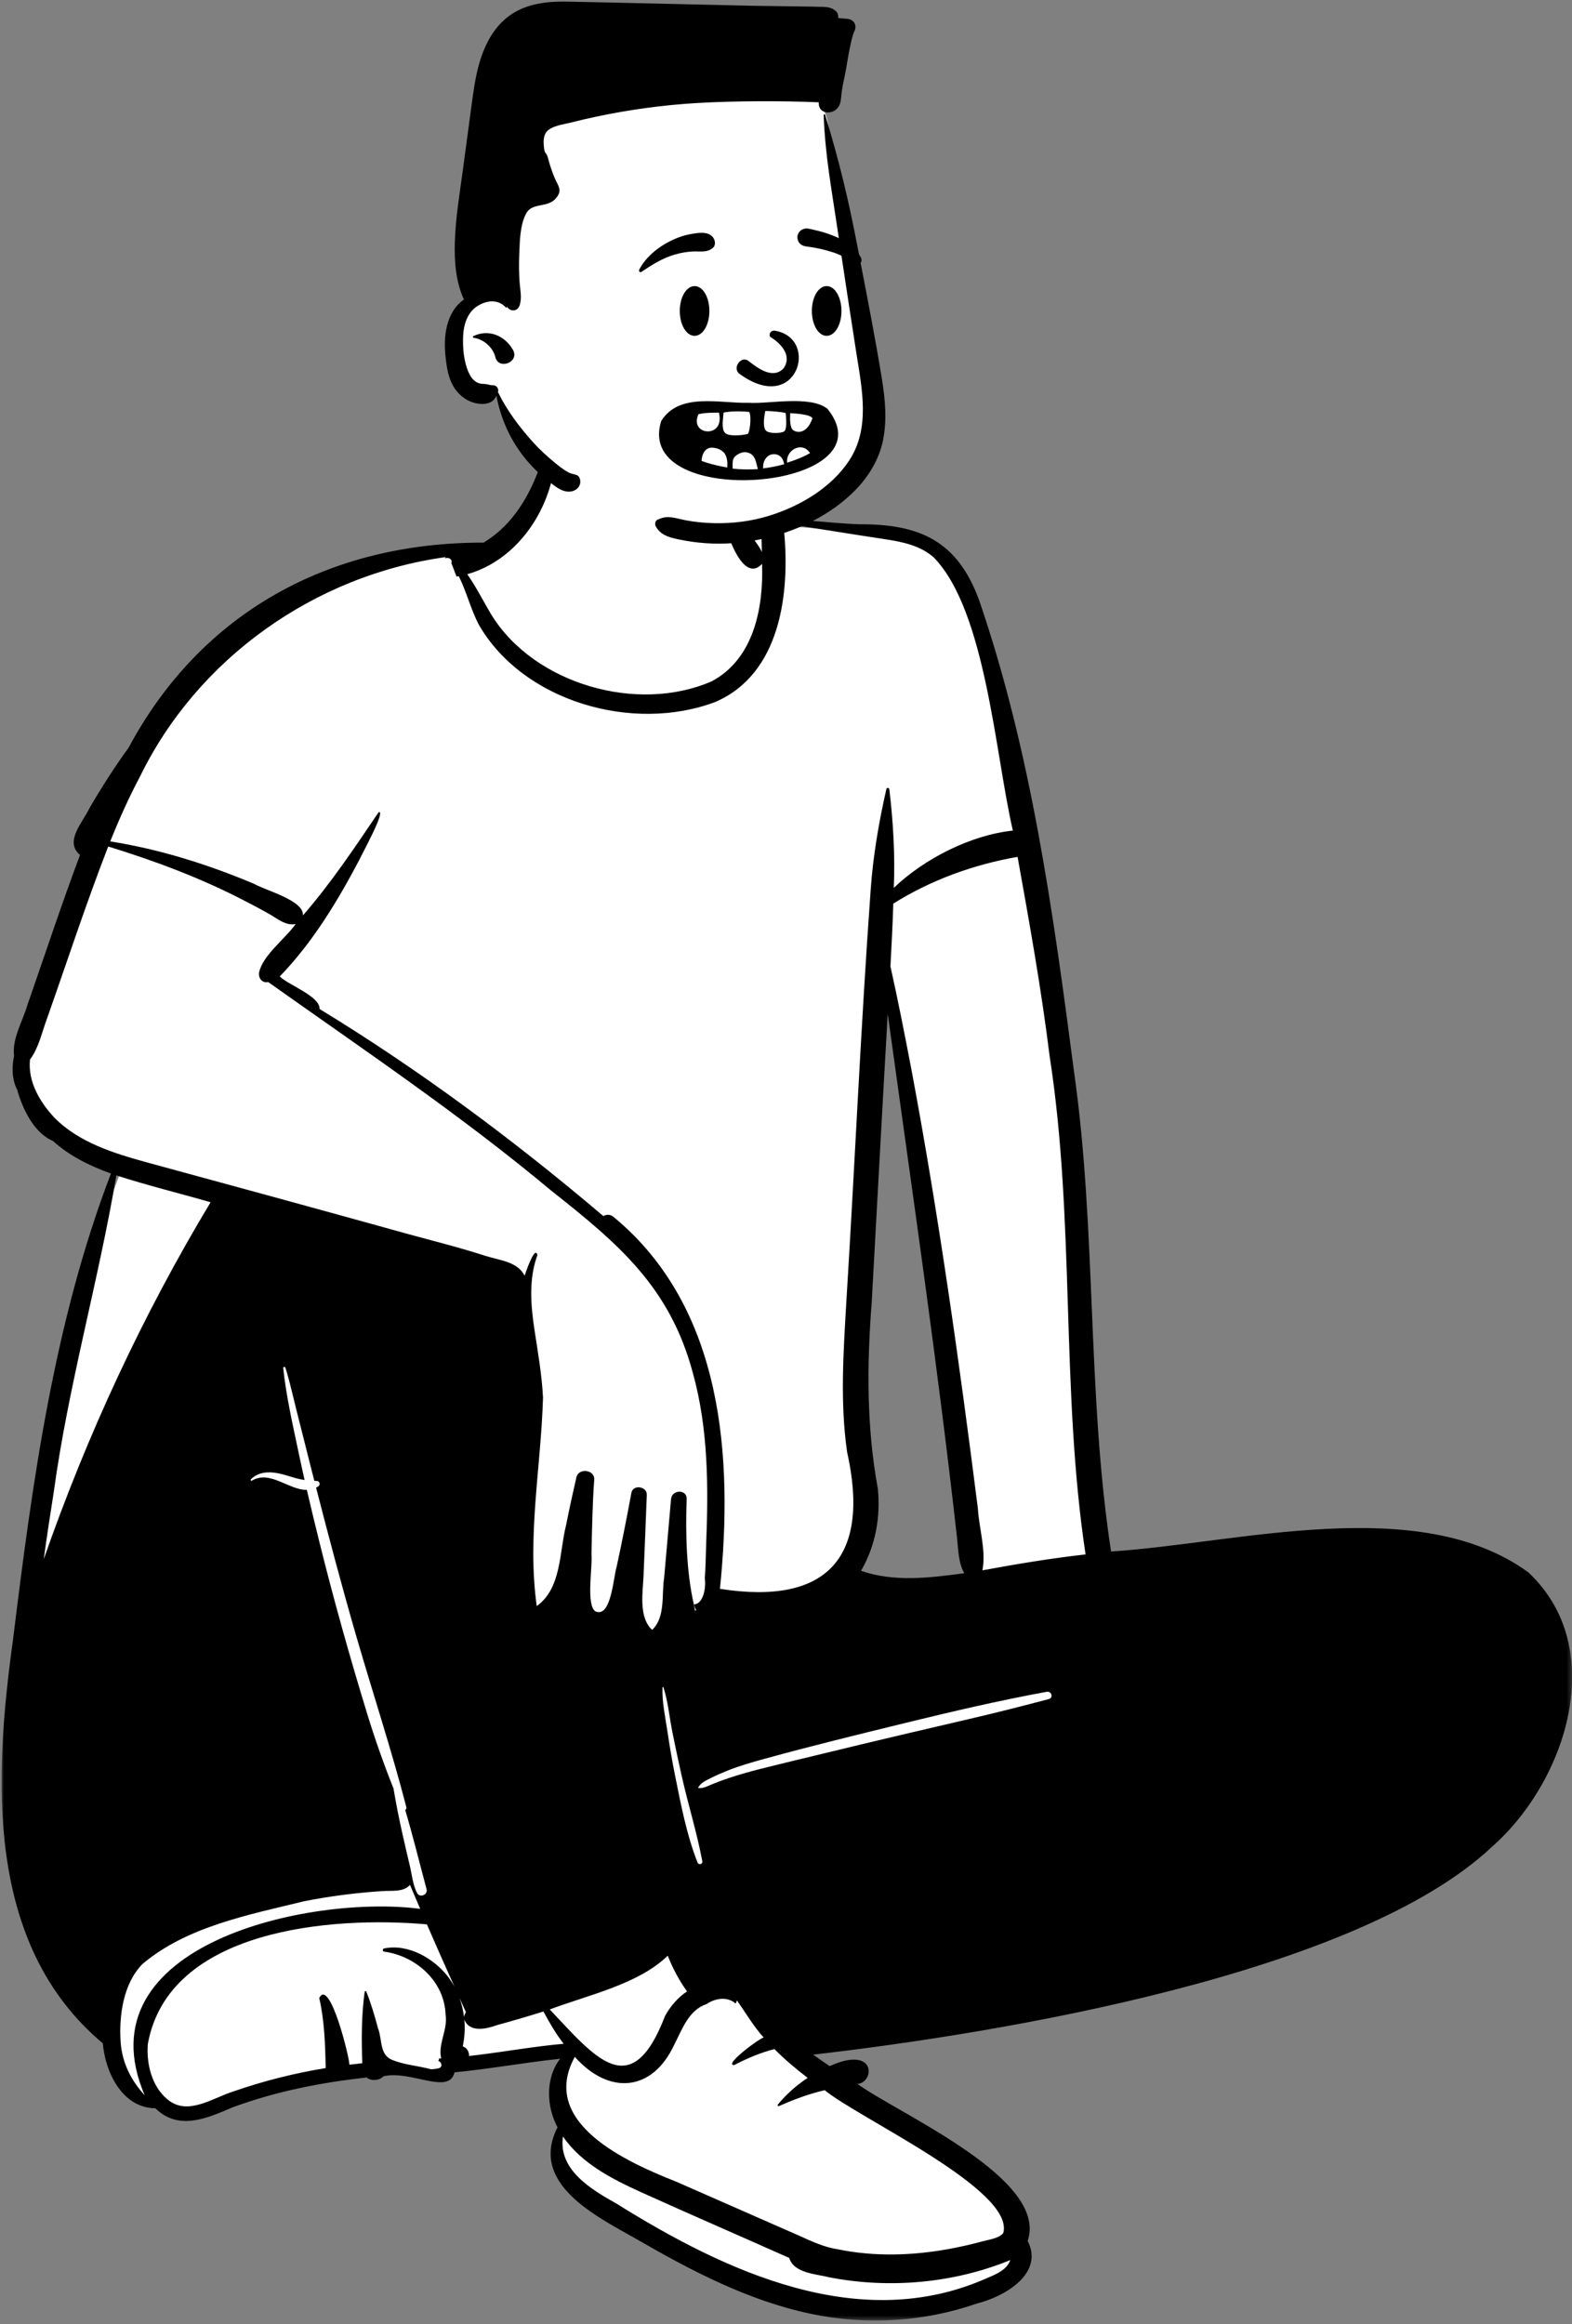 <?xml version="1.0" encoding="UTF-8"?>
<svg width="335px" height="495px" viewBox="0 0 335 495" version="1.1" xmlns="http://www.w3.org/2000/svg" xmlns:xlink="http://www.w3.org/1999/xlink">
    <rect x="0" y="0" width="335" height="495" fill="#808080" stroke="none"/>
    <!-- Generator: Sketch 62 (91390) - https://sketch.com -->
    <title>peep-sitting-11</title>
    <desc>Created with Sketch.</desc>
    <defs>
        <polygon id="path-1" points="0 0 334.692 0 334.692 404.582 0 404.582"></polygon>
    </defs>
    <g id="Introduction" stroke="none" stroke-width="1" fill="none" fill-rule="evenodd">
        <g id="variations-sitting" transform="translate(-2248, -953)">
            <g id="a-person/sitting" transform="translate(2243, 897)">
                <g id="pose/sitting/one_leg_up-2" transform="translate(-20.311, 159.505)">
                    <path d="M210.868,212.36 C211.443,218.342 210.268,224.054 207.472,228.884 L206.562,230.455 L208.294,231.059 C211.446,232.16 214.951,232.695 219.01,232.695 C223.187,232.695 227.531,232.115 231.022,231.648 L233.257,231.349 L232.159,229.411 C231.276,227.853 231.113,225.966 230.939,223.968 C230.893,223.431 230.845,222.876 230.782,222.326 C227.474,192.812 223.294,162.913 219.251,133.998 C218.187,126.389 217.087,118.521 216.019,110.782 L212.958,110.9 C212.135,125.225 211.335,139.792 210.563,153.88 C210.223,160.075 209.883,166.27 209.54,172.464 C208.318,188.125 208.74,200.805 210.868,212.36 M212.118,389.346 C207.622,389.346 203.117,388.879 198.73,387.957 C184.999,385.08 172.526,378.291 161.911,372.153 C161.369,371.847 160.82,371.54 160.255,371.224 C156.1,368.903 150.928,366.015 147.687,362.492 C144.132,358.627 143.52,354.776 145.762,350.372 L146.117,349.675 L145.746,348.986 C143.425,344.672 143.597,339.335 146.166,336.007 L148.324,333.211 L144.775,333.587 C141.197,333.966 137.59,334.48 134.102,334.977 C130.232,335.528 126.23,336.098 122.288,336.479 L121.193,336.585 L120.941,337.639 C120.8,338.226 120.627,338.582 119.411,338.582 C118.357,338.582 116.94,338.274 115.44,337.947 C113.579,337.543 111.469,337.084 109.435,337.084 C108.54,337.084 107.735,337.169 106.974,337.345 L106.531,337.446 L106.216,337.769 C106.014,337.975 105.671,338.103 105.32,338.103 C105.055,338.103 104.809,338.029 104.645,337.901 L104.148,337.512 L103.517,337.581 C92.529,338.786 83.053,340.9 74.551,344.044 L74.513,344.058 L74.328,344.138 C71.254,345.462 68.075,346.832 65.18,346.832 C63.064,346.832 61.346,346.113 59.772,344.57 L59.327,344.135 L58.7,344.128 C52.335,344.07 49.426,336.659 49.024,331.693 L48.973,331.067 L48.488,330.66 C37.395,321.366 30.846,308.601 28.466,291.636 C26.299,276.183 27.963,259.89 29.877,245.989 C34.303,209.967 38.92,177.674 50.656,147.047 L51.204,145.615 L49.743,145.091 C44.674,143.273 40.801,141.103 37.9,138.458 L37.699,138.275 L37.446,138.171 C33.289,136.466 31.253,130.171 30.728,128.283 L30.686,128.131 L30.613,127.99 C29.765,126.366 29.569,124.106 30.076,121.791 L30.131,121.541 L30.099,121.288 C29.825,119.089 30.735,116.791 31.697,114.357 C32.137,113.245 32.591,112.096 32.924,110.952 C34.065,107.68 35.206,104.352 36.309,101.132 C38.785,93.908 41.344,86.439 44.071,79.172 L44.444,78.179 L43.622,77.494 C42.22,76.324 42.688,74.947 44.711,71.656 C45.188,70.878 45.64,70.143 45.984,69.418 C48.576,64.946 51.355,60.653 54.243,56.657 L54.302,56.575 L54.35,56.486 C69.172,28.849 95.463,13.629 128.38,13.629 L129.051,13.63 L129.421,13.407 C135.591,9.703 139.995,3.348 142.885,-6.021 L142.977,-6.32 L142.942,-6.63 C142.843,-7.494 142.734,-8.626 142.772,-9.725 C142.866,-12.507 143.958,-14.99 145.768,-16.537 C149.203,-19.472 154.417,-19.718 159.463,-19.718 L160.188,-19.718 C166.639,-19.698 171.194,-18.58 174.522,-16.197 C178.389,-13.428 180.526,-8.958 181.056,-2.532 C181.214,-0.609 181.208,1.383 181.204,3.309 L181.202,3.847 L181.267,4.061 C181.731,5.588 182.274,7.055 182.881,8.423 L183.506,9.829 L184.927,9.195 C185.846,8.785 187.011,8.574 188.489,8.551 C188.916,8.541 189.331,8.536 189.751,8.536 C193.183,8.536 196.855,8.849 200.406,9.151 C203.082,9.38 205.849,9.615 208.527,9.72 L208.564,9.722 C208.564,9.722 208.933,9.719 209.099,9.719 C215.609,9.719 220.327,10.741 223.949,12.936 C227.849,15.298 230.653,19.09 232.773,24.869 C244.146,57.994 248.822,93.674 252.946,125.152 C255.285,141.613 255.997,158.489 256.685,174.809 C257.412,192.035 258.163,209.848 260.822,227.26 L261.032,228.636 L262.444,228.545 C268.659,228.145 275.375,227.282 282.485,226.369 C293.288,224.982 304.459,223.547 315.258,223.547 C330.357,223.547 341.805,226.513 350.251,232.614 C356.139,238.154 359.186,245.654 359.06,254.31 C358.883,266.54 352.404,280.062 342.553,288.758 L342.516,288.792 C330.065,300.536 307.336,310.722 274.963,319.067 C245.193,326.74 214.4,330.911 198.694,332.713 L194.807,333.16 L197.962,335.437 C199.239,336.359 200.404,337.171 201.524,337.919 L202.247,338.401 L203.038,338.039 C205.295,337.005 206.729,336.788 207.534,336.788 C208.249,336.788 209.111,336.943 209.159,337.682 C209.19,338.165 208.845,338.883 208.118,338.974 L204.254,339.456 L207.409,341.702 C209.516,343.202 212.66,345.011 216.301,347.105 C228.211,353.957 246.211,364.311 243.115,373.404 L242.912,374.001 L243.2,374.565 C244.032,376.192 244.103,377.703 243.416,379.184 C241.947,382.357 237.349,384.766 233.445,385.746 L233.378,385.763 L233.313,385.785 C226.519,388.148 219.388,389.346 212.118,389.346" id="Fill-1" fill="#FFFFFF"></path>
                    <g id="Group-3" stroke-width="1" transform="translate(25.648, -13.828)">
                        <mask id="mask-2" fill="white">
                            <use xlink:href="#path-1"></use>
                        </mask>
                        <g id="Clip-2"></g>
                        <path d="M209.027,244.792 C209.825,240.448 208.312,235.964 208.05,231.59 C204.09,200.393 199.717,169.217 193.923,138.293 C192.502,130.893 191.066,123.522 189.42,116.162 C189.668,111.705 189.886,107.248 190.03,102.789 C198.071,97.741 207.137,94.475 216.514,92.828 C219.048,106.923 221.579,121.008 223.337,135.229 C228.812,170.428 225.688,206.245 231,241.404 C223.631,242.229 216.319,243.45 209.027,244.792 M223.171,272.214 C217.629,273.685 212.083,275.093 206.497,276.391 C196.558,278.701 186.621,281.021 176.706,283.435 C171.758,284.639 166.798,285.808 161.86,287.052 C159.517,287.642 157.188,288.298 154.895,289.058 C153.751,289.437 152.632,289.872 151.514,290.319 C150.534,290.711 149.61,291.25 148.532,291.173 C148.468,291.169 148.428,291.107 148.46,291.049 C149.023,290.014 150.184,289.524 151.21,289.001 C152.34,288.425 153.518,287.93 154.696,287.457 C157.315,286.408 160.042,285.637 162.762,284.89 C172.648,282.173 182.618,279.74 192.579,277.305 C202.587,274.859 212.595,272.516 222.736,270.664 C223.757,270.477 224.199,271.941 223.171,272.214 M174.085,355.851 C174.528,355.732 174.974,355.624 175.418,355.521 C182.528,361.43 216.011,376.776 213.465,385.943 C212.564,387.083 210.41,387.342 209.048,387.711 C206.675,388.351 204.28,388.906 201.861,389.345 C194.044,390.765 185.947,391.013 178.139,389.393 C175.267,388.957 172.674,387.733 170.058,386.551 C161.604,382.838 152.294,378.736 143.881,375.054 C133.194,370.824 114.448,362.487 122.158,348.42 C129.462,356.623 138.734,355.906 143.404,345.711 C145.015,342.616 146.42,338.444 150.203,337.193 C152.199,335.846 154.751,335.566 156.418,337.067 C156.539,336.88 156.647,336.618 156.705,336.386 C158.585,339.057 160.206,341.87 162.409,344.311 C161.653,344.352 153.779,350.17 156.103,350.173 C158.898,348.735 161.676,347.537 164.695,346.763 C166.883,348.96 169.288,351.003 171.781,352.892 C169.36,354.489 167.185,356.443 165.436,358.565 C165.285,358.752 165.469,358.994 165.695,358.893 C168.411,357.684 171.204,356.623 174.085,355.851 M210.125,395.487 C182.93,407.683 154.14,394.102 130.949,379.624 C125.597,376.64 118.557,372.41 119.639,365.385 C123.581,371.144 130.08,374.423 136.318,377.266 C146.798,381.995 157.346,386.573 167.852,391.245 C168.844,394.531 173.589,394.657 176.457,395.386 C189.222,397.858 202.944,396.63 214.957,391.701 C214.262,393.757 211.987,394.7 210.125,395.487 M101.624,347.999 C100.952,348.085 100.28,348.163 99.608,348.239 C99.677,347.351 99.141,346.463 98.279,346.188 C98.667,344.306 98.81,342.361 98.602,340.452 C99.726,343.35 103.352,342.47 105.656,341.635 C108.946,340.742 112.216,339.781 115.469,338.757 C116.751,341.136 118.11,343.479 119.78,345.633 C113.701,346.173 107.679,347.245 101.624,347.999 M98.949,338.883 C98.787,339.224 98.556,339.584 98.551,339.993 C98.387,338.583 98.066,337.19 97.579,335.856 C98.035,336.865 98.492,337.874 98.949,338.883 M95.112,331.324 C92.121,327.432 86.594,324.251 81.485,325.335 C81.156,325.406 81.149,325.933 81.485,325.999 C88.348,326.93 94.375,332.365 94.614,339.393 C95.155,342.573 92.939,345.696 93.686,348.748 C93.537,348.758 93.388,348.766 93.242,348.776 C93.188,348.98 93.139,349.161 93.075,349.321 C93.817,349.444 94.034,350.635 93.16,350.847 C92.642,350.973 92.1,351.038 91.549,351.066 C88.751,350.312 85.799,350.138 83.124,349.023 C80.477,347.855 81.139,344.574 80.205,342.301 C79.52,339.68 78.733,337.07 77.74,334.555 C77.669,334.353 77.394,334.398 77.371,334.603 C76.671,339.62 76.694,344.722 76.863,349.779 C75.945,349.873 75.032,349.976 74.116,350.09 C74.175,348.677 69.931,331.467 67.694,335.884 C68.82,340.74 68.956,345.812 69.076,350.809 C62.436,351.901 55.893,353.528 49.528,355.743 C45.042,357.1 39.707,361.115 35.352,357.485 C31.979,354.701 30.843,349.843 31.161,345.709 C35.547,321.249 70.187,318.392 90.636,320.2 C92.567,324.65 94.535,329.084 96.528,333.508 C96.115,332.746 95.643,332.015 95.112,331.324 M25.367,345.232 C24.993,339.678 25.928,332.764 30.05,328.624 C39.484,320.662 52.692,318.157 64.48,315.274 C69.971,314.192 75.537,313.473 81.126,313.115 C83.108,312.958 85.627,313.407 87.027,311.788 C87.748,313.493 88.479,315.196 89.21,316.898 C65.742,313.829 16.78,324.493 30.491,356.59 C27.588,353.449 25.664,349.626 25.367,345.232 M8.983,242.421 C9.64,237.654 10.358,232.891 11.117,228.137 C14.22,205.395 20.635,183.262 24.459,160.674 C31.079,162.823 37.858,164.46 44.542,166.395 C30.058,190.443 18.211,215.979 8.983,242.421 M63.368,220.044 C62.095,214 60.666,207.841 60.017,201.697 C59.988,201.421 60.414,201.392 60.489,201.635 C61.553,205.037 62.278,208.564 63.175,212.013 C64.076,215.475 64.913,218.952 65.799,222.417 C66.083,223.523 66.366,224.629 66.651,225.735 C66.821,225.742 66.991,225.748 67.16,225.752 C67.809,225.767 68.004,226.581 67.481,226.92 C67.329,227.019 67.176,227.105 67.023,227.183 C69.738,237.727 72.52,248.247 75.556,258.71 C79.094,270.903 83.077,282.949 86.26,295.241 C86.334,295.525 86.202,295.724 86.009,295.81 C87.665,301.403 89.053,307.069 90.566,312.705 C90.882,313.878 89.146,314.639 88.552,313.54 C87.638,311.848 87.437,309.535 86.989,307.676 C86.485,305.581 86.006,303.482 85.528,301.382 C84.768,298.041 84.086,294.659 83.523,291.272 C81.427,286.014 79.55,280.694 77.889,275.273 C74.17,263.132 70.738,250.909 67.684,238.589 C66.782,234.953 65.899,231.311 65.055,227.661 C61.216,227.72 57.204,223.383 53.346,225.692 C53.167,225.799 52.986,225.556 53.127,225.414 C54.665,223.858 56.791,223.722 58.856,224.107 C60.199,224.357 61.485,224.832 62.799,225.19 C63.378,225.347 63.972,225.463 64.573,225.549 C64.159,223.716 63.755,221.882 63.368,220.044 M146.087,334.477 C144.125,335.758 142.525,337.652 141.396,339.688 C134.163,358.58 126.428,348.461 116.817,338.323 C124.95,335.259 135.723,332.963 141.96,326.872 C143.04,329.566 144.361,332.131 146.087,334.477 M143.5,288.394 C142.871,285.285 142.354,282.158 141.883,279.023 C141.431,276.017 140.725,272.796 140.84,269.753 C140.844,269.632 141.016,269.61 141.053,269.725 C142.03,272.758 142.323,276.113 142.944,279.238 C143.543,282.258 144.203,285.267 144.867,288.275 C146.23,294.449 148.158,300.528 149.325,306.739 C149.45,307.404 148.55,307.638 148.305,307.016 C145.968,301.076 144.757,294.621 143.5,288.394 M11.217,148.34 C8.057,144.942 5.574,140.604 6.054,136 C7.952,133.473 8.58,130.176 9.686,127.255 C14.008,115.032 18.019,102.715 22.722,90.623 C32.728,93.696 42.572,97.381 51.856,102.221 C53.564,103.091 55.255,103.994 56.924,104.93 C58.674,105.909 60.582,107.609 62.68,107.122 C60.387,110.363 55.665,113.736 54.867,117.481 C54.696,118.667 55.537,119.767 56.829,119.502 C77.063,133.851 97.959,147.898 117.084,163.882 C131.406,175.203 142.401,184.384 147.313,202.752 C150.624,214.65 150.634,227.085 150.147,239.318 C150.052,241.697 150.05,244.131 149.857,246.525 C150.145,248.316 149.598,251.96 147.582,252.026 C147.628,252.46 147.772,252.861 148.001,253.214 C147.936,253.3 147.87,253.381 147.8,253.464 C147.7,252.974 147.603,252.488 147.51,251.998 C145.941,245.057 145.731,237.003 145.992,229.612 C146.102,227.494 142.848,227.544 142.666,229.612 C142.176,235.199 141.686,240.786 141.196,246.371 C140.609,249.99 141.535,254.725 138.636,257.477 C135.689,254.758 136.664,249.395 136.808,245.887 C137.038,240.163 137.287,234.443 137.5,228.72 C137.567,226.906 134.558,226.439 134.217,228.283 C133.25,233.54 132.204,238.781 131.078,244.007 C130.398,246.028 129.931,255.093 126.536,253.519 C124.512,252.14 125.971,244.05 125.705,241.372 C125.83,236.07 125.905,230.775 126.295,225.486 C126.454,223.352 122.973,222.898 122.496,224.981 C121.722,228.354 120.98,231.726 120.308,235.121 C118.834,240.844 119.37,248.603 114.045,252.407 C111.96,237.54 114.961,222.777 115.381,207.963 C115.13,203.163 114.304,198.411 113.576,193.669 C112.77,188.425 112.301,182.717 114.186,177.66 C113.671,175.395 111.644,181.521 111.454,182.031 C109.929,179.029 106.212,178.797 103.273,177.861 C96.74,175.75 90.049,174.159 83.439,172.282 C65.911,167.421 48.363,162.636 30.81,157.862 C23.797,155.925 16.416,153.632 11.217,148.34 M186.739,227.418 C184.321,214.329 184.387,201.067 185.421,187.835 C186.557,167.313 187.66,146.786 188.84,126.267 C193.962,163.406 199.422,200.502 203.598,237.76 C203.895,240.353 203.849,243.097 205.16,245.41 C197.917,246.378 190.196,247.355 183.154,244.895 C186.244,239.561 187.334,233.487 186.739,227.418 M29.532,75.658 C41.741,50.634 66.634,32.869 94.553,28.995 C94.583,29.025 94.617,29.055 94.648,29.088 C94.555,29.171 94.471,29.262 94.394,29.356 C95.145,28.803 96.176,29.497 95.843,30.261 C96.256,31.202 96.561,32.17 96.943,33.119 C97.105,33.104 97.269,33.089 97.433,33.063 C99.09,36.347 99.987,40.134 101.718,43.408 C111.193,59.798 134.574,66.452 152.112,59.835 C166.029,53.815 168.003,36.67 166.757,23.491 C166.693,22.603 166.241,21.975 165.638,21.604 C173.228,22.818 180.817,24.041 188.414,25.194 C192.074,25.749 195.834,26.551 198.66,29.06 C209.784,40.489 211.769,71.244 215.511,87.233 C206.558,88.169 196.55,93.264 190.132,99.442 C190.435,92.419 190.002,85.432 189.191,78.461 C189.178,78.12 188.609,78.004 188.555,78.377 C186.952,85.445 185.719,92.573 185.211,99.815 C183.1,128.956 181.846,158.154 180.038,187.315 C179.419,198.048 178.647,208.874 180.179,219.568 C185.108,241.586 176.416,252.392 153.087,248.732 C155.92,220.83 153.866,188.904 130.462,169.558 C129.749,168.922 128.893,168.965 128.244,169.343 C109.216,153.2 89.133,138.248 67.758,125.227 C67.912,122.536 61.169,120.158 59.281,118.301 C66.291,111.052 71.628,102.239 76.283,93.375 C76.694,92.412 82.046,82.716 80.343,83.326 C75.257,90.85 70.2,98.423 64.211,105.309 C64.537,102.133 56.296,100.004 53.759,98.553 C43.959,94.432 33.713,91.206 23.154,89.536 C25.054,84.812 27.132,80.158 29.532,75.658 M159.947,24.619 C159.627,24.071 159.322,23.511 159.029,22.944 C160.019,22.982 160.984,23.017 161.958,23.178 C161.915,24.745 162.002,26.324 162.02,27.903 C161.532,26.747 160.578,25.693 159.947,24.619 M325.331,245.201 C301.943,228.22 263.527,239.038 236.432,240.784 C231.267,206.967 233.375,172.597 228.561,138.725 C224.126,104.885 219.451,70.573 208.314,38.151 C203.718,25.615 195.767,21.892 182.677,21.993 C176.034,21.733 169.009,20.671 162.553,20.822 C161.137,20.845 159.658,21.032 158.38,21.602 C156.585,17.561 155.61,13.223 155.118,8.851 C155.087,8.574 154.733,8.523 154.628,8.788 C153.109,12.595 152.948,16.749 153.774,20.734 C154.371,23.589 157.929,34.827 162.061,30.43 C162.389,39.649 160.36,50.659 151.314,55.444 C135.507,62.325 113.658,56.06 104.501,41.455 C102.732,38.537 101.205,35.432 99.246,32.63 C112.899,28.77 120.562,12.438 117.346,0 C115.358,9.674 111.734,20.482 102.709,25.9 C69.843,25.827 42.518,40.772 27.078,69.557 C24.056,73.736 21.263,78.08 18.703,82.499 C17.326,85.455 13.292,89.567 16.716,92.422 C12.761,102.96 9.252,113.645 5.544,124.267 C4.525,127.805 2.196,131.518 2.661,135.239 C2.158,137.532 2.181,140.243 3.333,142.448 C4.425,146.377 6.877,151.664 10.943,153.332 C14.392,156.477 18.755,158.644 23.305,160.276 C11.171,191.936 6.552,226.081 2.44,259.533 C-1.589,288.797 -3.669,324.395 21.579,345.544 C22.069,351.596 25.664,359.307 32.774,359.372 C37.698,364.2 43.7,361.551 49.181,359.191 C58.432,355.77 68.135,353.873 77.776,352.817 C78.81,353.624 80.492,353.49 81.413,352.549 C87.253,351.205 95.347,356.648 96.528,351.717 C104.058,350.988 111.506,349.621 119.029,348.823 C115.858,352.93 116.087,358.986 118.474,363.423 C112.393,375.366 126.559,382.283 135.22,387.184 C146.913,393.943 159.124,400.358 172.497,403.16 C184.254,405.629 196.57,404.88 207.914,400.935 C213.875,399.439 222.2,394.529 218.663,387.61 C223.147,374.443 191.661,360.8 182.4,354.206 C186.185,353.735 186.324,345.89 176.478,350.398 C175.287,349.603 174.118,348.783 172.961,347.948 C212.787,343.378 288.847,330.804 317.67,303.623 C333.505,289.647 342.641,261.376 325.331,245.201" id="Fill-1" fill="#000000" mask="url(#mask-2)"></path>
                    </g>
                </g>
                <g id="Head" stroke-width="1" transform="translate(86.512, 45.072)">
                    <g id="head/Flat-Top">
                        <path d="M60.694,18.845 C74.932,18.845 93.311,27.764 94.878,36.898 C96.725,47.663 106.616,88.968 104.382,102.214 C102.149,115.46 90.114,124.996 70.856,124.996 C51.598,124.996 37.224,114.509 33.924,110.908 C31.724,108.507 28.585,103.022 24.507,94.451 C17.633,93.538 14.18,90.284 14.147,84.689 C14.115,79.093 16.349,75.278 20.851,73.242 C19.246,51.16 20.465,37.245 24.507,31.496 C30.571,22.872 46.456,18.845 60.694,18.845 Z" id="🎨-Background" fill="#FFFFFF"></path>
                        <path d="M94.007,35.424 C93.997,35.232 94.278,35.209 94.33,35.379 C97.402,45.513 99.296,53.41 101.289,63.8 L101.878,66.856 C103.451,75.007 105.04,83.171 106.382,91.361 L106.461,91.85 C107.133,96.09 107.521,100.371 106.678,104.62 C105.891,108.591 103.739,112.232 100.946,115.132 C95.547,120.736 88.044,124.236 80.496,125.801 C76.68,126.593 72.743,126.898 68.853,126.623 C66.915,126.487 64.979,126.214 63.081,125.811 L62.871,125.767 C60.958,125.354 59.26,124.862 58.244,123.064 C57.988,122.611 58.091,121.835 58.628,121.602 C59.641,121.166 60.385,120.984 61.491,121.109 C62.547,121.229 63.578,121.547 64.621,121.745 C66.614,122.123 68.64,122.313 70.669,122.358 C74.654,122.446 78.648,121.948 82.457,120.761 C89.002,118.72 95.652,114.816 99.476,108.977 C103.974,102.108 102.183,93.771 100.991,86.185 L100.955,85.955 C99.749,78.201 98.555,70.447 97.397,62.688 L96.903,59.363 C95.604,50.576 94.378,44.304 94.007,35.424 Z M27.558,13.918 C30.825,11.768 34.884,11.239 38.721,11.269 L39.201,11.275 C44.114,11.35 68.843,11.938 77.122,12.118 L79.092,12.16 C81.699,12.209 86.957,12.26 89.666,12.31 L89.822,12.313 C91.151,12.338 92.48,12.348 93.809,12.39 L94.004,12.397 C94.999,12.44 95.828,12.588 96.607,13.289 C97.004,13.644 97.159,14.186 97.122,14.702 L97.116,14.769 L99.09,14.942 C100.43,15.06 101.139,16.26 100.606,17.475 L100.579,17.533 C99.634,19.547 98.912,25.406 98.405,27.572 C98.14,28.711 97.926,29.868 97.801,31.032 C97.701,31.949 97.691,32.868 97.179,33.674 C96.088,35.394 93.019,35.379 92.964,32.943 C92.961,32.865 92.964,32.79 92.971,32.718 C85.248,32.38 74.704,32.412 66.99,32.873 C59.786,33.304 52.614,34.28 45.555,35.775 C43.768,36.153 41.985,36.566 40.214,37.015 C38.762,37.38 36.979,37.598 35.681,38.382 C34.226,39.263 34.254,40.843 34.412,42.348 C34.581,43.943 34.864,43.121 35.265,44.575 L35.289,44.667 C35.703,46.244 36.215,47.804 36.892,49.287 C37.278,50.133 37.9,50.947 37.664,51.921 C37.531,52.469 37.097,53.055 36.699,53.438 C34.883,55.179 31.814,54.069 30.58,56.453 C29.289,58.946 29.257,62.322 29.147,65.081 L29.141,65.242 C29.061,67.143 29.083,69.048 29.208,70.944 C29.321,72.671 29.782,74.382 29.191,76.042 C28.759,77.249 27.35,77.361 26.613,76.38 C26.528,76.267 26.451,76.152 26.378,76.036 L26.307,75.919 L26.302,75.922 C26.372,76.032 26.438,76.145 26.5,76.26 C26.568,76.387 26.4,76.528 26.297,76.417 C24.562,74.532 22.027,74.908 20.063,76.227 C18.075,77.569 17.29,80.118 17.187,82.405 C17.072,84.941 17.297,87.914 18.356,90.257 C18.802,91.249 19.439,92.16 20.495,92.538 C20.974,92.708 21.43,92.686 21.929,92.726 C22.448,92.766 23.072,93.027 23.576,92.991 C24.231,92.945 24.819,93.692 24.633,94.317 L24.62,94.359 C24.61,94.389 24.6,94.419 24.59,94.446 C24.615,94.469 24.64,94.496 24.657,94.536 C26.563,98.425 29.176,101.886 32.065,105.096 C33.512,106.701 35.116,108.176 36.794,109.54 C37.621,110.214 38.494,110.888 39.414,111.431 C39.72,111.608 40.001,111.729 40.345,111.827 C40.505,111.872 40.688,111.894 40.844,111.947 L41.005,112.002 C41.016,112.006 41.027,112.009 41.037,112.012 C41.498,112.064 41.887,112.37 42.04,112.848 C42.438,114.095 41.714,115.197 40.475,115.54 C39.133,115.915 37.868,115.257 36.804,114.501 L36.734,114.451 C34.565,112.891 32.566,111.14 30.836,109.097 C27.413,105.063 25.269,100.393 24.276,95.228 C24.03,95.756 23.699,96.217 23.125,96.537 C22.232,97.038 21.167,97.038 20.189,96.87 C18.22,96.537 16.543,95.338 15.422,93.715 C14.258,92.032 13.824,89.989 13.561,87.998 C13.3,86.005 13.172,84.005 13.433,82.006 C13.807,79.137 15.013,76.3 17.358,74.727 C15.602,70.909 15.294,66.627 15.419,62.445 C15.572,57.297 16.462,52.091 17.147,46.99 L19.093,32.49 L19.093,32.49 L19.173,31.905 C19.642,28.494 20.214,25.065 21.493,21.85 C22.754,18.683 24.67,15.818 27.558,13.918 Z M19.369,82.517 C22.583,80.96 26.056,82.394 27.787,85.417 C29.291,88.044 24.818,89.781 24.072,87.073 L24.05,86.989 C23.559,84.939 21.558,83.166 19.469,82.89 C19.296,82.865 19.168,82.615 19.369,82.517 Z" id="🖍-Ink" fill="#000000"></path>
                    </g>
                    <g id="face/Smile-Teeth-Gap" transform="translate(39.871, 46.574)" fill="#000000">
                        <path d="M42.833,36.15 C44.727,37.299 47.612,39.979 45.575,42.828 C43.177,45.341 39.725,42.46 38.024,41.157 C36.446,40.148 34.674,42.744 36.137,43.923 C48.431,53.012 53.419,36.45 43.791,34.798 C42.731,34.616 42.337,35.794 42.833,36.15 Z M25.725,14.23 L26.196,14.148 L26.437,14.107 C27.847,13.874 29.519,13.719 30.493,14.824 C31.039,15.444 31.227,16.596 30.493,17.19 C29.201,18.234 27.773,17.829 26.225,17.918 C24.949,17.991 23.723,18.202 22.494,18.553 C19.797,19.322 17.6,20.727 15.298,22.269 C14.996,22.472 14.687,22.086 14.831,21.803 C16.161,19.204 18.737,17.068 21.317,15.766 C22.694,15.071 24.201,14.495 25.725,14.23 Z M38.197,50.148 C42.317,50.447 51.247,48.482 54.955,51.429 C68.929,68.853 13.528,73.333 19.512,54.056 C23.322,47.822 32.088,50.328 38.197,50.148 Z M37.49,60.667 C36.471,60.584 35.235,61.39 34.936,62.013 C34.636,62.636 34.752,63.952 34.761,64.18 C36.543,64.36 38.34,64.387 40.126,64.27 C39.662,62.737 39.647,60.899 37.49,60.667 Z M45.717,63.239 C45.431,61.336 44.067,60.885 42.964,61.171 C41.835,61.463 41.173,62.76 41.245,63.915 C41.249,63.995 41.203,64.063 41.173,64.127 C42.707,63.946 44.227,63.648 45.717,63.239 Z M33.08,61.011 C32.438,60.035 30.903,59.564 29.919,59.736 C28.314,60.074 28.124,62.111 28.124,62.526 C29.604,63.09 31.175,63.464 32.678,63.762 C32.98,63.821 33.282,63.875 33.585,63.925 L33.605,63.678 C33.641,63.148 33.668,61.905 33.08,61.011 Z M51.242,60.85 C49.596,58.307 46.057,60.128 46.35,62.906 C46.664,62.808 46.977,62.704 47.289,62.596 C48.582,62.145 50.001,61.61 51.242,60.85 Z M38.282,52.087 C36.067,51.888 34.25,51.955 32.806,52.223 L32.762,52.705 C32.602,54.375 32.396,56.017 33.275,56.69 C33.988,57.235 36.356,57.183 37.944,56.788 C38.336,56.69 38.846,53.225 38.282,52.087 Z M41.707,51.888 C41.352,53.535 41.185,55.534 41.897,56.127 C42.65,56.754 45.073,56.669 45.706,56.252 C46.261,55.886 46.246,54.205 46.041,52.318 C44.814,52.029 42.677,51.888 41.707,51.888 Z M31.827,52.239 L31.101,52.246 L30.691,52.251 C29.653,52.27 28.533,52.33 27.475,52.56 C25.372,57.098 33.051,57.882 31.865,52.407 L31.827,52.239 Z M47.018,52.349 L47.004,52.606 C46.941,53.881 46.983,55.559 47.69,56.012 C48.731,56.679 50.685,56.551 51.743,53.466 C51.393,52.546 47.678,52.416 47.018,52.349 Z M26.637,25.29 C27.081,25.29 27.506,25.441 27.894,25.72 C28.275,25.994 28.62,26.395 28.907,26.895 C29.451,27.84 29.791,29.146 29.791,30.589 C29.791,32.032 29.451,33.338 28.907,34.283 C28.62,34.783 28.275,35.183 27.894,35.458 C27.506,35.737 27.081,35.887 26.637,35.887 C26.192,35.887 25.767,35.737 25.379,35.458 C24.998,35.183 24.653,34.783 24.366,34.283 C23.822,33.338 23.482,32.032 23.482,30.589 C23.482,29.146 23.822,27.84 24.366,26.895 C24.653,26.395 24.998,25.994 25.379,25.72 C25.767,25.441 26.192,25.29 26.637,25.29 Z M54.782,25.29 C55.226,25.29 55.652,25.441 56.039,25.72 C56.42,25.994 56.765,26.395 57.053,26.895 C57.597,27.84 57.937,29.146 57.937,30.589 C57.937,32.032 57.597,33.338 57.053,34.283 C56.765,34.783 56.42,35.183 56.039,35.458 C55.652,35.737 55.226,35.887 54.782,35.887 C54.337,35.887 53.912,35.737 53.525,35.458 C53.143,35.183 52.798,34.783 52.511,34.283 C51.967,33.338 51.627,32.032 51.627,30.589 C51.627,29.146 51.967,27.84 52.511,26.895 C52.798,26.395 53.143,25.994 53.525,25.72 C53.912,25.441 54.337,25.29 54.782,25.29 Z M50.952,13.066 L51.313,13.139 L51.552,13.19 C55.438,14.025 60.366,15.67 62.185,19.439 C62.256,19.983 62.181,20.099 62.121,20.175 L62.1,20.201 C62.05,20.266 62.01,20.355 61.774,20.429 C61.709,20.414 61.642,20.397 61.576,20.38 C60.724,20.157 60.051,19.85 59.399,19.532 L58.692,19.184 C57.872,18.782 57.045,18.396 56.168,18.11 C54.297,17.5 52.372,17.071 50.418,16.842 C49.994,16.792 49.586,16.649 49.264,16.405 C48.959,16.172 48.725,15.851 48.619,15.424 C48.481,14.87 48.521,14.452 48.818,13.953 C49.041,13.578 49.361,13.318 49.728,13.169 C50.103,13.017 50.529,12.981 50.952,13.066 Z" id="🖍-Ink"></path>
                    </g>
                    <g id="facial-hair/*-None" transform="translate(30.843, 84.635)"></g>
                    <g id="accessories/*-None" transform="translate(11.786, 60.346)"></g>
                </g>
            </g>
        </g>
    </g>
</svg>